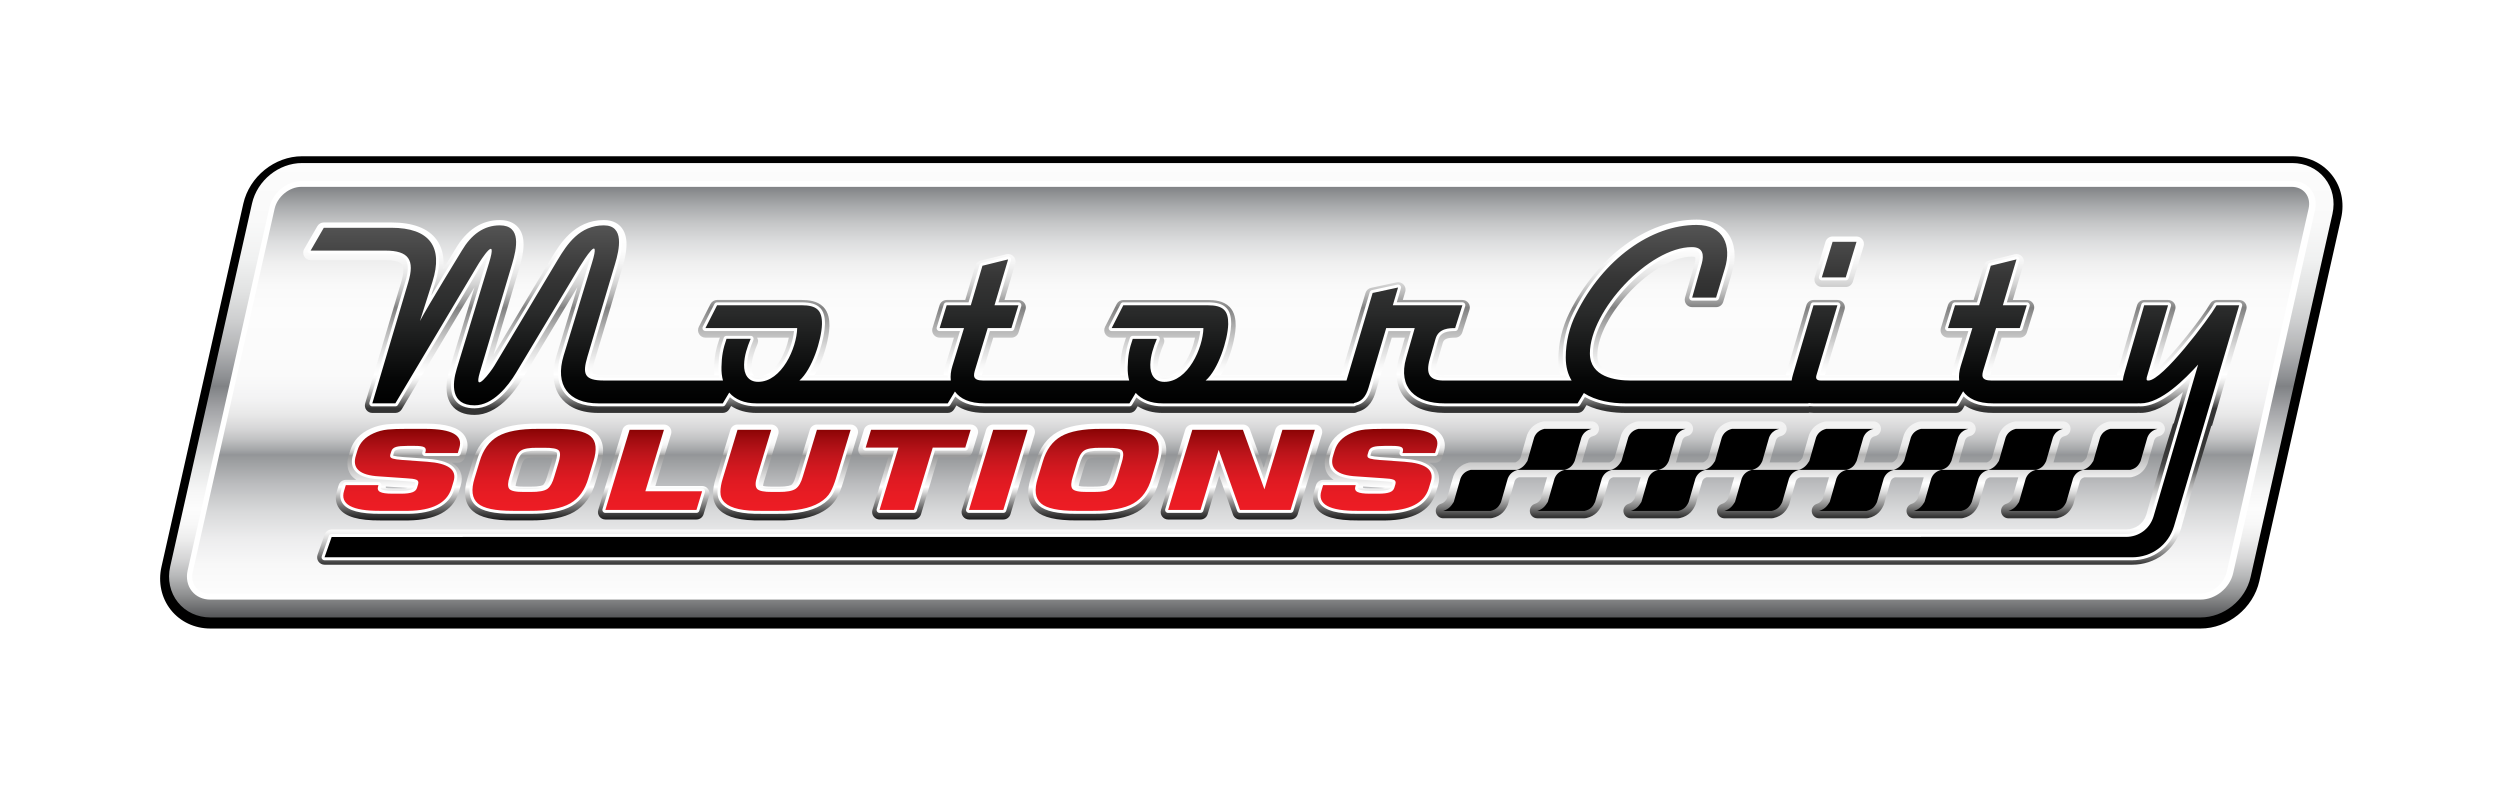 <?xml version="1.0" encoding="utf-8"?>
<!-- Generator: Adobe Illustrator 28.3.0, SVG Export Plug-In . SVG Version: 6.00 Build 0)  -->
<svg version="1.1" id="Layer_1" xmlns="http://www.w3.org/2000/svg" xmlns:xlink="http://www.w3.org/1999/xlink" x="0px" y="0px"
	 viewBox="0 0 3024 952" style="enable-background:new 0 0 3024 952;" xml:space="preserve">
<style type="text/css">
	.st0{fill:url(#SVGID_1_);}
	.st1{fill:#FFFFFF;}
	.st2{fill:url(#SVGID_00000046328604001463471000000014556136668269456826_);}
	.st3{fill:url(#SVGID_00000103977543261029922290000000502313584993435777_);}
	.st4{fill:url(#SVGID_00000093160169566694136010000003719240793429664427_);}
	.st5{fill:url(#SVGID_00000058572985286879948920000013868951654609719215_);}
	.st6{fill:url(#SVGID_00000031892598014922609330000007266156876125526924_);}
	.st7{fill:url(#SVGID_00000142135317317152133300000015121201003399330986_);}
	.st8{fill:url(#SVGID_00000119087011356332777560000010301782786439643800_);}
</style>
<path d="M365.34,189.01c-33.12,0-63.66,24.65-71.03,57.33c0,0-98.98,439.17-98.98,439.17c-4.26,18.89-0.1,37.98,11.42,52.37
	c11.38,14.22,28.76,22.38,47.7,22.38h2407.39c33.13,0,63.66-24.65,71.03-57.33c0,0,98.98-439.18,98.98-439.18
	c4.25-18.88,0.1-37.97-11.42-52.36c-11.38-14.22-28.76-22.38-47.7-22.38H365.34z"/>
<linearGradient id="SVGID_1_" gradientUnits="userSpaceOnUse" x1="1513.595" y1="195.661" x2="1513.595" y2="745.309">
	<stop  offset="0" style="stop-color:#FCFCFC"/>
	<stop  offset="0.129" style="stop-color:#F9F9F9"/>
	<stop  offset="0.215" style="stop-color:#F0F1F1"/>
	<stop  offset="0.288" style="stop-color:#E1E2E2"/>
	<stop  offset="0.354" style="stop-color:#CCCDCE"/>
	<stop  offset="0.415" style="stop-color:#B1B2B4"/>
	<stop  offset="0.472" style="stop-color:#8F9194"/>
	<stop  offset="0.494" style="stop-color:#808285"/>
	<stop  offset="0.545" style="stop-color:#A3A4A7"/>
	<stop  offset="0.611" style="stop-color:#C9CACB"/>
	<stop  offset="0.671" style="stop-color:#E5E6E6"/>
	<stop  offset="0.724" style="stop-color:#F6F6F6"/>
	<stop  offset="0.764" style="stop-color:#FCFCFC"/>
	<stop  offset="0.798" style="stop-color:#F8F8F8"/>
	<stop  offset="0.835" style="stop-color:#EBEBEB"/>
	<stop  offset="0.874" style="stop-color:#D5D5D6"/>
	<stop  offset="0.913" style="stop-color:#B6B7B8"/>
	<stop  offset="0.953" style="stop-color:#8F9091"/>
	<stop  offset="0.994" style="stop-color:#606163"/>
	<stop  offset="1" style="stop-color:#58595B"/>
</linearGradient>
<path class="st0" d="M365.34,197.22c-28.2,0-54.21,21.03-60.49,48.91c0,0-98.98,439.17-98.98,439.17
	c-3.53,15.67-0.13,31.43,9.32,43.25c9.31,11.64,23.62,18.32,39.26,18.32h2407.39c28.2,0,54.21-21.02,60.5-48.9
	c0-0.01,98.98-439.18,98.98-439.18c3.53-15.67,0.14-31.42-9.32-43.25c-9.31-11.65-23.62-18.33-39.26-18.33H365.34z"/>
<path class="st1" d="M365.34,218.82c-18.05,0-35.37,14.08-39.42,32.06l-98.98,439.17c-2.08,9.23-0.21,18.35,5.12,25.01
	c5.27,6.59,13.22,10.22,22.39,10.22h2407.39c18.06,0,35.37-14.08,39.42-32.06l98.98-439.17c2.08-9.23,0.22-18.34-5.11-25.01
	c-5.27-6.59-13.22-10.21-22.39-10.21H365.34z"/>
<linearGradient id="SVGID_00000044159905092667970430000007353990417650767032_" gradientUnits="userSpaceOnUse" x1="1512.837" y1="715.259" x2="1512.837" y2="225.659">
	<stop  offset="0" style="stop-color:#FCFCFC"/>
	<stop  offset="0.066" style="stop-color:#F8F8F8"/>
	<stop  offset="0.132" style="stop-color:#ECECED"/>
	<stop  offset="0.198" style="stop-color:#D8D9DA"/>
	<stop  offset="0.264" style="stop-color:#BCBDBF"/>
	<stop  offset="0.33" style="stop-color:#989A9C"/>
	<stop  offset="0.337" style="stop-color:#939598"/>
	<stop  offset="0.351" style="stop-color:#A6A8AA"/>
	<stop  offset="0.375" style="stop-color:#C1C2C3"/>
	<stop  offset="0.403" style="stop-color:#D7D7D8"/>
	<stop  offset="0.436" style="stop-color:#E8E8E8"/>
	<stop  offset="0.477" style="stop-color:#F3F3F4"/>
	<stop  offset="0.533" style="stop-color:#FAFAFA"/>
	<stop  offset="0.691" style="stop-color:#FCFCFC"/>
	<stop  offset="0.757" style="stop-color:#F9F9F9"/>
	<stop  offset="0.812" style="stop-color:#EFEFEF"/>
	<stop  offset="0.862" style="stop-color:#DDDEDF"/>
	<stop  offset="0.91" style="stop-color:#C5C6C7"/>
	<stop  offset="0.955" style="stop-color:#A6A8AA"/>
	<stop  offset="0.999" style="stop-color:#818386"/>
	<stop  offset="1" style="stop-color:#808285"/>
</linearGradient>
<path style="fill:url(#SVGID_00000044159905092667970430000007353990417650767032_);" d="M2693.49,691.63
	c-3.29,14.6-17.8,26.44-32.4,26.44H253.69c-14.6,0-23.77-11.84-20.48-26.44l98.98-439.17c3.29-14.6,17.8-26.44,32.4-26.44h2407.39
	c14.6,0,23.77,11.84,20.48,26.44L2693.49,691.63z"/>
<linearGradient id="SVGID_00000054977503966195208820000005224912032056013964_" gradientUnits="userSpaceOnUse" x1="1076.933" y1="512.506" x2="1076.933" y2="628.861">
	<stop  offset="0.028" style="stop-color:#FFFFFF"/>
	<stop  offset="0.164" style="stop-color:#FDFDFD"/>
	<stop  offset="0.213" style="stop-color:#F6F6F6"/>
	<stop  offset="0.248" style="stop-color:#EBEBEB"/>
	<stop  offset="0.276" style="stop-color:#DADADA"/>
	<stop  offset="0.3" style="stop-color:#C4C4C4"/>
	<stop  offset="0.321" style="stop-color:#A9A9A9"/>
	<stop  offset="0.332" style="stop-color:#999999"/>
	<stop  offset="0.657" style="stop-color:#FFFFFF"/>
	<stop  offset="0.792" style="stop-color:#9F9F9F"/>
	<stop  offset="0.935" style="stop-color:#404040"/>
	<stop  offset="1" style="stop-color:#1A1A1A"/>
</linearGradient>
<path style="fill:url(#SVGID_00000054977503966195208820000005224912032056013964_);" d="M1279.24,522.45
	c-12.74,7.25-21.66,19.34-26.51,35.94c0.02-0.08-6.05,20-6.05,20c-5.54,17.71-3.35,31.14,6.52,39.83
	c8.72,7.68,24.69,11.38,48.81,11.28h20.13c23.78,0.09,41.26-3.26,53.4-10.23c12.42-7.14,21.17-19.17,26.02-35.77
	c-0.02,0.08,6.05-20.01,6.05-20.01c5.66-18.11,3.61-31.61-6.12-40.03c-8.86-7.67-24.56-11.2-49.41-11.1c0.01,0,0.02,0,0.03,0h-20.17
	C1308.6,512.27,1291.35,515.57,1279.24,522.45z M1339.03,553.2c5.74-0.05,8.8,0.31,10.51,0.64c-0.16,1.28-0.56,3.29-1.58,6.46
	c-0.05,0.15-4.87,16.09-4.87,16.09c-2.14,7.57-4.32,9.71-4.94,10.18c-0.3,0.23-3.19,2.19-15.29,2.08h-7.73
	c-5.76,0.05-8.69-0.39-10.24-0.76c0.08-1.13,0.33-2.91,1.37-6.15c0.05-0.16,4.86-16.1,4.86-16.1c2.17-7.67,4.35-9.93,5.18-10.55
	c0.11-0.08,2.84-2.01,14.9-1.91C1331.22,553.2,1339.01,553.2,1339.03,553.2z M598.03,522.45c-12.74,7.25-21.66,19.34-26.51,35.95
	c0.02-0.08-6.05,20-6.05,20c-5.54,17.72-3.35,31.15,6.52,39.83c8.72,7.68,24.69,11.38,48.82,11.28h20.13
	c23.78,0.09,41.26-3.26,53.4-10.23c12.42-7.14,21.17-19.18,26.02-35.77c-0.02,0.08,6.05-20.01,6.05-20.01
	c5.66-18.11,3.61-31.61-6.11-40.03c-8.86-7.67-24.57-11.2-49.42-11.1c0.01,0,0.02,0,0.03,0h-20.16
	C627.38,512.27,610.13,515.57,598.03,522.45z M657.81,553.2c5.74-0.05,8.8,0.31,10.51,0.64c-0.16,1.28-0.56,3.29-1.58,6.46
	c-0.05,0.15-4.87,16.09-4.87,16.09c-2.14,7.57-4.32,9.71-4.94,10.19c-0.29,0.23-3.19,2.19-15.29,2.08h-7.73
	c-5.77,0.05-8.69-0.39-10.24-0.76c0.08-1.13,0.33-2.91,1.37-6.15c0.05-0.15,4.87-16.1,4.87-16.1c2.17-7.67,4.34-9.93,5.17-10.55
	c0.11-0.08,2.84-2.01,14.9-1.91C650,553.2,657.79,553.2,657.81,553.2z M1650.4,513.19c-6.97,0.68-13.71,2.46-20.03,5.29
	c-12.68,5.67-20.93,14.54-24.49,26.35l-1.81,5.98c-1.2,3.75-1.69,7.11-1.69,10.07c0,5.92,1.93,10.28,3.95,13.21
	c1.72,2.5,4.11,4.54,6.84,6.36c-5.57,0-12.74,0-12.74,0c-3.97,0-7.47,2.6-8.62,6.39l-2.02,6.68c-1.02,3.19-1.43,6.08-1.43,8.67
	c0,5.76,2.06,10.06,4.18,12.94c7.34,9.98,23.25,14.55,50.07,14.39h33.56c33.05-0.5,53.32-11.47,60.39-32.61
	c0.08-0.25,2.89-9.55,2.89-9.55c0.9-3,1.28-5.71,1.28-8.16c0-5.47-1.86-9.57-3.77-12.34c-1.98-2.86-4.95-5.15-8.39-7.19
	c2.2,0,7.31,0,7.31,0c3.97,0,7.47-2.6,8.62-6.4l2-6.61c0.83-2.85,1.18-5.44,1.18-7.78c0-5.68-2.05-9.87-4.12-12.65
	c-6.94-9.32-21.57-13.72-46.04-13.86h-24.66C1663.15,512.37,1656.23,512.62,1650.4,513.19z M1684.07,550.95
	c1.37,0,2.49,0.03,3.41,0.08c0,0.09,0.04,0.18,0.04,0.27c-1.63-0.12-3.23-0.23-4.89-0.35
	C1683.01,550.95,1684.07,550.95,1684.07,550.95z M1648.9,589.45c0-0.36-0.13-0.7-0.17-1.05c9.65,0.67,24.22,1.68,24.22,1.68
	c0.9,0.04,1.5,0.1,2.24,0.15c-1.72,0.29-4.16,0.53-7.78,0.53h-10.39c-4.02,0-6.56-0.24-8.24-0.49
	C1648.81,590,1648.9,589.72,1648.9,589.45z M468.26,513.19c-6.97,0.68-13.71,2.46-20.04,5.29c-12.68,5.67-20.92,14.54-24.49,26.35
	l-1.81,5.98c-1.21,3.75-1.69,7.11-1.69,10.07c0,5.92,1.94,10.28,3.95,13.21c1.72,2.5,4.11,4.55,6.84,6.36c-5.57,0-12.74,0-12.74,0
	c-3.97,0-7.47,2.6-8.62,6.39l-2.02,6.68c-1.02,3.19-1.44,6.08-1.44,8.67c0,5.76,2.07,10.06,4.18,12.94
	c7.34,9.98,23.25,14.55,50.07,14.39h33.56c33.05-0.5,53.32-11.47,60.39-32.61c0.08-0.25,2.89-9.55,2.89-9.55
	c0.9-3,1.28-5.71,1.28-8.16c0-5.48-1.86-9.58-3.77-12.34c-1.98-2.87-4.95-5.16-8.39-7.19c2.2,0,7.3,0,7.3,0
	c3.97,0,7.47-2.6,8.61-6.39l2-6.61c0.83-2.85,1.18-5.44,1.18-7.78c0-5.68-2.05-9.87-4.12-12.65c-6.94-9.32-21.57-13.72-46.04-13.86
	h-24.66C481.01,512.37,474.09,512.62,468.26,513.19z M501.93,550.95c1.37,0,2.49,0.03,3.41,0.08c0,0.09,0.04,0.18,0.04,0.27
	c-1.63-0.12-3.24-0.23-4.89-0.35C500.87,550.95,501.93,550.95,501.93,550.95z M466.76,589.45c0-0.36-0.12-0.7-0.17-1.05
	c9.65,0.67,24.22,1.68,24.22,1.68c0.9,0.04,1.5,0.1,2.24,0.15c-1.72,0.29-4.16,0.53-7.79,0.53h-10.38c-4.02,0-6.57-0.24-8.24-0.49
	C466.67,590,466.76,589.72,466.76,589.45z M1551.22,513.49c-3.97,0-7.47,2.6-8.62,6.4c0,0-7.5,24.79-13.91,46.03
	c-7.69-21.28-16.78-46.48-16.78-46.48c-1.29-3.57-4.67-5.94-8.47-5.94h-61.2c-3.97,0-7.47,2.6-8.62,6.4l-29.29,96.89
	c-0.82,2.73-0.31,5.68,1.39,7.97c1.7,2.29,4.38,3.64,7.23,3.64h39.17c3.97,0,7.47-2.6,8.62-6.4c0,0,7.56-25.01,14.04-46.43
	c7.61,21.46,16.6,46.83,16.6,46.83c1.27,3.59,4.67,5.99,8.48,5.99h61.24c3.97,0,7.47-2.6,8.62-6.4L1599,525.1
	c0.83-2.72,0.31-5.68-1.39-7.97c-1.69-2.29-4.38-3.64-7.22-3.64H1551.22z M1201.39,513.49c-3.97,0-7.47,2.6-8.62,6.4l-29.29,96.89
	c-0.82,2.73-0.31,5.68,1.39,7.97c1.7,2.29,4.38,3.64,7.23,3.64h41.54c3.97,0,7.47-2.6,8.61-6.4l29.29-96.89
	c0.82-2.72,0.31-5.68-1.39-7.97c-1.7-2.29-4.38-3.64-7.22-3.64H1201.39z M1053.63,513.49c-3.97,0-7.47,2.6-8.62,6.4l-6.51,21.55
	c-0.82,2.72-0.31,5.68,1.39,7.97c1.7,2.29,4.38,3.63,7.23,3.63c0,0,15.78,0,27.45,0c-5.02,16.61-19.27,63.73-19.27,63.73
	c-0.26,0.85-0.38,1.73-0.38,2.6c0,1.91,0.61,3.8,1.77,5.36c1.7,2.29,4.38,3.64,7.23,3.64h41.54c3.97,0,7.47-2.6,8.62-6.4
	c0,0,17.6-58.23,20.84-68.94c9.21,0,32.68,0,32.68,0c3.97,0,7.47-2.6,8.61-6.4l6.51-21.55c0.26-0.85,0.38-1.73,0.38-2.6
	c0-1.91-0.61-3.8-1.78-5.37c-1.7-2.29-4.38-3.64-7.22-3.64H1053.63z M988.18,513.49c-3.97,0-7.47,2.6-8.62,6.4l-17.07,56.46
	c-2.04,7.22-4.26,9.42-5.12,10.04c-0.55,0.39-3.93,2.38-15.63,2.28h-7.63c-6.52,0.06-9.6-0.51-11.05-0.92
	c0.04-1.03,0.25-2.83,1.28-6.04c0.05-0.15,17.12-56.62,17.12-56.62c0.26-0.85,0.38-1.73,0.38-2.6c0-1.91-0.61-3.8-1.78-5.36
	c-1.7-2.29-4.38-3.64-7.22-3.64H892.1c-3.97,0-7.47,2.6-8.62,6.4l-17.67,58.47c-2.15,6.6-3.29,13.11-3.36,19.16
	c-0.08,7.78,2.78,14.6,8.26,19.74c9.31,8.71,25.28,12.6,50.26,12.25l20.16,0c23.55,0.33,41.45-3.29,54.6-11.08
	c7.53-4.46,13.16-10.01,16.72-16.47c2.77-5.05,5.2-11.06,7.41-18.39l17.67-58.47c0.82-2.72,0.31-5.68-1.39-7.97
	c-1.7-2.29-4.38-3.64-7.23-3.64H988.18z M761.54,513.49c-3.97,0-7.47,2.6-8.61,6.4l-29.29,96.89c-0.82,2.73-0.31,5.68,1.39,7.97
	c1.7,2.29,4.38,3.64,7.23,3.64h110.19c3.97,0,7.47-2.6,8.61-6.4l6.81-22.52c0.82-2.73,0.31-5.68-1.39-7.97
	c-1.7-2.29-4.38-3.64-7.22-3.64c0,0-40.08,0-56.52,0c5-16.53,18.97-62.77,18.97-62.77c0.26-0.85,0.38-1.73,0.38-2.6
	c0-1.91-0.61-3.8-1.77-5.36c-1.7-2.29-4.38-3.64-7.23-3.64H761.54z"/>
<linearGradient id="SVGID_00000132087858749085870610000006157610136814324130_" gradientUnits="userSpaceOnUse" x1="1529.631" y1="512.369" x2="1529.631" y2="683.319">
	<stop  offset="0" style="stop-color:#333333"/>
	<stop  offset="0.176" style="stop-color:#353535"/>
	<stop  offset="0.24" style="stop-color:#3C3C3C"/>
	<stop  offset="0.285" style="stop-color:#474747"/>
	<stop  offset="0.322" style="stop-color:#585858"/>
	<stop  offset="0.343" style="stop-color:#666666"/>
	<stop  offset="0.381" style="stop-color:#888888"/>
	<stop  offset="0.43" style="stop-color:#ACACAC"/>
	<stop  offset="0.482" style="stop-color:#CACACA"/>
	<stop  offset="0.536" style="stop-color:#E2E2E2"/>
	<stop  offset="0.595" style="stop-color:#F2F2F2"/>
	<stop  offset="0.659" style="stop-color:#FCFCFC"/>
	<stop  offset="0.742" style="stop-color:#FFFFFF"/>
	<stop  offset="0.767" style="stop-color:#F6F6F6"/>
	<stop  offset="0.81" style="stop-color:#DEDEDE"/>
	<stop  offset="0.863" style="stop-color:#B6B6B6"/>
	<stop  offset="0.925" style="stop-color:#7F7F7F"/>
	<stop  offset="0.994" style="stop-color:#393939"/>
	<stop  offset="1" style="stop-color:#333333"/>
</linearGradient>
<path style="fill:url(#SVGID_00000132087858749085870610000006157610136814324130_);" d="M2628.53,512.42
	c-15.67,48.96-32.28,109.97-32.28,109.97c-3.39,10.88-13.06,18-24.6,18l-2170.44,0.1c-3.82,0-7.23,2.42-8.49,6.02l-8.62,24.58
	c-0.34,0.97-0.51,1.98-0.51,2.98c0,1.84,0.57,3.66,1.66,5.21c1.69,2.38,4.42,3.79,7.34,3.79h2186.41
	c27.82,0,51.08-17.18,59.25-43.78c0.01-0.05,17.12-62.43,37.46-126.93L2628.53,512.42z"/>
<linearGradient id="SVGID_00000068668851968101898850000017935858848423069351_" gradientUnits="userSpaceOnUse" x1="1542.141" y1="266.182" x2="1542.141" y2="499.259">
	<stop  offset="0.028" style="stop-color:#FFFFFF"/>
	<stop  offset="0.152" style="stop-color:#FDFDFD"/>
	<stop  offset="0.224" style="stop-color:#F4F4F4"/>
	<stop  offset="0.284" style="stop-color:#E6E6E6"/>
	<stop  offset="0.336" style="stop-color:#D2D2D2"/>
	<stop  offset="0.383" style="stop-color:#B8B8B8"/>
	<stop  offset="0.426" style="stop-color:#999999"/>
	<stop  offset="0.455" style="stop-color:#808080"/>
	<stop  offset="0.571" style="stop-color:#B6B6B6"/>
	<stop  offset="0.672" style="stop-color:#DEDEDE"/>
	<stop  offset="0.751" style="stop-color:#F6F6F6"/>
	<stop  offset="0.8" style="stop-color:#FFFFFF"/>
	<stop  offset="0.819" style="stop-color:#F9F9F9"/>
	<stop  offset="0.845" style="stop-color:#E9E9E9"/>
	<stop  offset="0.874" style="stop-color:#CECECE"/>
	<stop  offset="0.905" style="stop-color:#A8A8A8"/>
	<stop  offset="0.938" style="stop-color:#777777"/>
	<stop  offset="0.972" style="stop-color:#3D3D3D"/>
	<stop  offset="0.978" style="stop-color:#333333"/>
</linearGradient>
<path style="fill:url(#SVGID_00000068668851968101898850000017935858848423069351_);" d="M2675.69,514.96
	c20.38-69.08,41.49-140.59,41.49-140.59c0.81-2.72,0.27-5.66-1.42-7.93c-1.7-2.27-4.37-3.61-7.21-3.61h-27.35
	c-3.21,0-6.18,1.71-7.79,4.5c-9.95,17.21-43.68,60.06-63.31,78.24c5.8-19.59,21.06-71.18,21.06-71.18c0.25-0.84,0.37-1.7,0.37-2.55
	c0-1.92-0.61-3.81-1.79-5.39c-1.7-2.27-4.37-3.61-7.21-3.61h-28.93c-4,0-7.52,2.64-8.64,6.48l-23.62,80.97
	c-0.38,1.28-0.49,2.38-0.8,3.61c-13.11,0-151.41,0-151.41,0c-0.83,0-1.17-0.07-1.72-0.11c0.19-0.7,0.4-1.44,0.53-1.87
	c-0.01,0.04,9.11-30.04,13.18-43.47c7.86,0,22,0,22,0c3.95,0,7.44-2.58,8.6-6.35l8.49-27.61c0.27-0.87,0.4-1.76,0.4-2.65
	c0-1.9-0.6-3.78-1.76-5.35c-1.7-2.3-4.38-3.65-7.24-3.65c0,0-8.67,0-16.88,0c4.3-14.49,13.03-43.93,13.03-43.93
	c0.25-0.84,0.37-1.7,0.37-2.56c0-2.29-0.87-4.52-2.49-6.22c-2.23-2.33-5.54-3.29-8.67-2.52l-31.06,7.7
	c-3.1,0.77-5.57,3.13-6.47,6.19c0,0-9.32,31.67-12.16,41.33c-7.97,0-22.47,0-22.47,0c-3.95,0-7.44,2.58-8.6,6.35l-8.49,27.61
	c-0.27,0.87-0.4,1.76-0.4,2.65c0,1.9,0.6,3.78,1.76,5.35c1.69,2.3,4.38,3.65,7.24,3.65c0,0,8.91,0,17.3,0
	c-3.98,12.97-10.51,34.29-10.51,34.29c-1.17,3.79-1.78,7.5-2.13,11.16c-15.56,0-147.07,0-153.61,0
	c5.29-17.66,23.82-79.48,23.82-79.48c0.25-0.85,0.38-1.72,0.38-2.58c0-1.91-0.61-3.8-1.78-5.37c-1.7-2.28-4.38-3.63-7.22-3.63
	h-28.94c-3.99,0-7.5,2.62-8.63,6.44l-24.69,83.36c0-0.01-0.12,0.55-0.28,1.25c-13.29,0-187.23,0-187.23,0
	c-26.97,0-40.64-8.05-40.64-23.92c0-48.02,68.45-119.5,114.44-119.5c2.53,0,3.67,0.49,3.87,0.66l0,0c0,0.01,0.28,0.57,0.28,2.02
	c0,1.2-0.19,3.01-0.9,5.61c0.03-0.1-11.65,41.32-11.65,41.32c-0.77,2.71-0.21,5.63,1.49,7.88c1.7,2.25,4.36,3.57,7.18,3.57h28.94
	c3.97,0,7.47-2.61,8.62-6.41l10.62-35.31c5.59-18.37,3.75-35.73-5.04-47.59c-5.6-7.56-16.71-16.57-37.82-16.57l0,0
	c-59.53,0-119.9,44.16-153.8,112.51c-8.78,17.57-13.42,37.23-13.42,56.85c0,6.75,0.92,13.03,2.59,18.88c-22.53,0-141.19,0-141.19,0
	c-5.67,0-8.49-1.06-9.19-1.97c-0.19-0.25-1.81-2.77,0.86-12.36c-0.02,0.06,7.15-24.89,7.15-24.89c1.34-4.59,5.26-6.23,14.98-6.23
	c3.92,0,7.39-2.54,8.58-6.28l8.76-27.61c0.87-2.74,0.38-5.72-1.31-8.04c-1.69-2.31-4.39-3.68-7.26-3.68c0,0-54.4,0-72.1,0
	c1.47-4.95,2.95-9.95,2.95-9.95c0.25-0.84,0.37-1.7,0.37-2.56c0-2.24-0.83-4.43-2.4-6.12c-2.16-2.33-5.39-3.35-8.5-2.68l-30.8,6.64
	c-3.21,0.69-5.79,3.08-6.73,6.23c0,0-26.29,88.16-29.67,99.5c-10.99,0-117.49,0-145.4,0c10.76-18.4,17.59-43.9,18.01-58.98
	c0.01-0.4,0.01-0.82,0.01-1.24c0-6.8-0.97-15.91-7.51-22.55c-7.31-7.42-18.45-8.28-26.19-8.28h-102.21c-3.39,0-6.48,1.9-8.02,4.91
	l-14.07,27.61c-1.42,2.79-1.29,6.12,0.34,8.79c1.64,2.67,4.54,4.3,7.67,4.3c0,0,12.87,0,17.55,0c-0.18,0.36-0.43,0.67-0.56,1.05
	c-4.59,13.2-6.32,22.82-6.6,36.75c-0.02,0.73-0.03,1.46-0.03,2.19c0,1.87,0.2,3.65,0.34,5.46c-18.59,0-165.96,0-165.96,0
	c-0.83,0-1.17-0.07-1.72-0.11c0.19-0.7,0.4-1.43,0.53-1.87c-0.01,0.04,9.11-30.04,13.18-43.47c7.86,0,21.99,0,21.99,0
	c3.95,0,7.44-2.58,8.6-6.35l8.49-27.61c0.27-0.87,0.4-1.76,0.4-2.65c0-1.9-0.6-3.78-1.76-5.35c-1.7-2.3-4.38-3.65-7.24-3.65
	c0,0-8.67,0-16.88,0c4.3-14.49,13.03-43.93,13.03-43.93c0.25-0.84,0.37-1.7,0.37-2.56c0-2.29-0.87-4.52-2.49-6.22
	c-2.23-2.33-5.54-3.29-8.67-2.52l-31.06,7.7c-3.1,0.77-5.57,3.13-6.47,6.19c0,0-9.32,31.67-12.17,41.33c-7.97,0-22.47,0-22.47,0
	c-3.95,0-7.44,2.58-8.6,6.35l-8.5,27.61c-0.27,0.87-0.4,1.76-0.4,2.65c0,1.9,0.6,3.78,1.76,5.35c1.7,2.3,4.38,3.65,7.24,3.65
	c0,0,8.91,0,17.3,0c-3.97,12.97-10.5,34.29-10.5,34.29c-1.17,3.78-1.78,7.5-2.13,11.16c-14.4,0-127.87,0-155.97,0
	c10.76-18.4,17.59-43.9,18.01-58.98c0.01-0.41,0.01-0.83,0.01-1.26c0-6.8-0.97-15.9-7.5-22.54c-7.31-7.42-18.45-8.28-26.19-8.28
	h-102.2c-3.38,0-6.48,1.9-8.02,4.91l-14.07,27.61c-1.42,2.79-1.29,6.12,0.34,8.79c1.63,2.67,4.54,4.3,7.67,4.3c0,0,12.87,0,17.55,0
	c-0.18,0.36-0.43,0.67-0.56,1.05c-4.59,13.2-6.32,22.82-6.6,36.75c-0.02,0.73-0.03,1.45-0.03,2.17c0,1.88,0.2,3.66,0.34,5.47
	c-18.06,0-133.32,0-133.32,0c-11.93,0-13.71-2.2-13.73-2.22c-0.26-0.35-1.4-2.73,2.19-14.9l33.44-112.28
	c4.77-15.99,9.05-35.97-0.33-48.55c-3.32-4.45-9.79-9.75-21.84-9.75l0,0c-35.97,0-53.86,29.97-63.48,46.07
	c0,0-51.5,86.07-70.08,117.13c11.39-38.26,31.22-104.91,31.22-104.91c2.8-9.46,5.24-19.55,5.24-28.76c0-7.27-1.52-13.99-5.58-19.42
	c-3.44-4.61-10.26-10.1-23.15-10.1l0,0c-21.96,0-40.02,11.76-53.68,34.96c-0.63,1.02-6.99,11.41-15.09,24.75
	c0.28-2.61,0.71-5.31,0.71-7.76c0-11.07-2.82-20.49-8.44-28.17c-10.14-13.85-28.61-20.87-54.91-20.87h-81.5
	c-3.21,0-6.19,1.72-7.8,4.5l-15.93,27.61c-1.61,2.78-1.61,6.21,0,9c1.61,2.78,4.58,4.5,7.79,4.5H466c10.73,0,17.73,1.77,20.23,5.12
	c2.54,3.4,2.2,10.85-0.98,21.55l-43.53,146.55c-0.81,2.72-0.28,5.67,1.41,7.95c1.7,2.28,4.37,3.62,7.21,3.62h27.87
	c3.17,0,6.11-1.67,7.73-4.39c0,0,71.76-120.45,88.08-147.84c-11.52,37.78-30.09,98.66-30.09,98.66c-2.06,6.74-3.82,14.83-3.82,22.79
	c0,7.63,1.61,15.14,6.12,21.23c5.86,7.92,15.22,11.94,27.81,11.94c27.58,0,48.11-27.35,57.89-43.66c0,0,45.83-76.45,66.61-111.11
	c-10.15,33.2-25.33,82.87-25.33,82.87c-2.63,8.65-3.68,16.18-3.68,22.71c0,12.94,4.16,21.93,8.49,27.77
	c6.43,8.68,19.59,19.02,45.74,19.03h150.52c3.17,0,6.11-1.67,7.73-4.39c0,0,1.37-2.3,2.38-3.99c8.27,5.43,18.54,8.38,30.49,8.38
	h231.49c3.15,0,6.07-1.65,7.7-4.34c0,0,1.6-2.65,2.88-4.75c7.26,5.06,18.09,9.09,34.29,9.09h174.94c3.17,0,6.11-1.67,7.73-4.39
	c0,0,1.3-2.18,2.23-3.74c8.21,5.26,18.35,8.13,30.1,8.13h231.49c1.67,0,3.23-0.52,4.62-1.36c14.07-3.82,19.23-15.63,21.81-24.51
	c0,0,14.11-47.61,19.31-65.2c4.97,0,8.68,0,15.85,0c-3.06,10.68-7.06,24.62-7.06,24.62c-2.06,7.24-2.9,13.65-2.9,19.3
	c0,12.64,4.23,21.46,8.55,27.18c9.72,12.87,27.28,19.96,49.47,19.96h160.87c3.15,0,6.07-1.65,7.7-4.34c0,0,1.61-2.65,3.12-5.15
	c15.94,7.66,33.91,9.48,47.07,9.48h221.4c0.42,0,0.76-0.25,1.17-0.31c2.11,0.13,5.16,0.31,5.16,0.31h172.29
	c3.22,0,6.19-1.72,7.79-4.5c0,0,1.52-2.62,2.66-4.62c7.28,5.09,18.15,9.12,34.37,9.12h174.94c-0.12,0-0.56-0.15-0.68-0.15l3.83,0.15
	c14.91,0,31.91-8.43,51.42-25.27c-3.17,10.79-7.39,25.18-11.97,40.8L2675.69,514.96z M954.14,408.43
	c-3.85,19.92-17.74,47.04-37.12,47.04c-3.66,0-4.97-1.34-5.4-1.78c-1.67-1.71-2.61-5-2.61-9.08c0-0.21,0-0.43,0.01-0.64
	c0.25-10.1,3.81-19.85,7.26-28.04c0.47-1.12,0.7-2.31,0.7-3.49c0-1.41-0.56-2.74-1.21-4.01
	C934.65,408.43,947.77,408.43,954.14,408.43z M1445.49,408.43c-3.85,19.92-17.74,47.04-37.12,47.04c-3.66,0-4.96-1.34-5.39-1.78
	c-1.67-1.71-2.61-5-2.61-9.09c0-0.21,0-0.42,0.01-0.63c0.25-10.1,3.81-19.84,7.26-28.04c0.47-1.12,0.7-2.31,0.7-3.49
	c0-1.41-0.56-2.74-1.21-4.01C1426.01,408.43,1439.12,408.43,1445.49,408.43z M1141.11,462.88
	C1141.11,462.88,1141.11,462.88,1141.11,462.88c0.03,0.36,0.02,0.73,0.07,1.09C1141.13,463.61,1141.11,463.24,1141.11,462.88z
	 M1643.54,497c-0.19,0.15-0.31,0.35-0.51,0.49C1643.22,497.34,1643.36,497.15,1643.54,497z M2360.85,462.88
	C2360.85,462.88,2360.85,462.88,2360.85,462.88c0.03,0.36,0.02,0.73,0.06,1.1C2360.87,463.61,2360.85,463.25,2360.85,462.88z
	 M2216.7,286.09c-3.97,0-7.46,2.6-8.61,6.4l-13.01,43.01c-0.83,2.73-0.31,5.68,1.39,7.97c1.69,2.29,4.38,3.64,7.22,3.64h28.94
	c3.97,0,7.47-2.6,8.61-6.4l13.01-43.01c0.83-2.73,0.31-5.68-1.39-7.97c-1.69-2.29-4.38-3.64-7.22-3.64H2216.7z"/>
<path class="st1" d="M1352.1,515.17c0,0,0.01,0,0.01,0h-20.16c-22.09-0.09-38.93,3.07-50.03,9.38c-11.48,6.53-19.55,17.55-24,32.76
	c0.01-0.03-6.06,20.05-6.06,20.05c-4.85,15.54-3.21,27.06,4.92,34.22c7.69,6.77,22.48,10.02,45.22,9.93h20.15
	c22.83,0.09,39.42-3.02,50.7-9.52c11.17-6.42,19.08-17.39,23.53-32.6c-0.01,0.03,6.06-20.06,6.06-20.06
	c4.97-15.92,3.47-27.5-4.49-34.38C1390.25,518.28,1375.25,515.08,1352.1,515.17z M1338.99,545.21c13.74-0.12,15.51,2.09,15.58,2.18
	c0.38,0.54,1.42,3.01-1.46,11.98c-0.02,0.06-4.84,16-4.84,16c-1.84,6.51-4.13,10.83-6.82,12.9c-1.97,1.52-6.8,3.31-18.63,3.21h-7.69
	c-12.9,0.11-14.94-2.19-15.13-2.46c-0.42-0.58-1.57-3.13,1.12-11.5c0.02-0.06,4.83-16,4.83-16c1.92-6.76,4.31-11.22,7.12-13.32
	c1.9-1.42,6.6-3.08,18.18-2.98C1331.27,545.21,1338.98,545.21,1338.99,545.21z M670.88,515.17c0,0,0.01,0,0.01,0h-20.16
	c-22.09-0.09-38.93,3.07-50.03,9.38c-11.48,6.53-19.56,17.55-24,32.77c0.01-0.03-6.06,20.05-6.06,20.05
	c-4.85,15.54-3.2,27.06,4.92,34.22c7.69,6.77,22.48,10.02,45.23,9.93h20.15c22.83,0.09,39.42-3.02,50.71-9.52
	c11.17-6.42,19.08-17.39,23.53-32.6c-0.01,0.03,6.06-20.06,6.06-20.06c4.97-15.92,3.47-27.5-4.48-34.38
	C709.03,518.28,694.03,515.08,670.88,515.17z M657.77,545.21c13.74-0.12,15.51,2.09,15.58,2.18c0.38,0.54,1.42,3.01-1.46,11.98
	c-0.02,0.06-4.84,16-4.84,16c-1.84,6.51-4.12,10.83-6.82,12.9c-1.97,1.52-6.8,3.31-18.63,3.21h-7.69
	c-12.91,0.11-14.94-2.19-15.13-2.46c-0.42-0.58-1.58-3.13,1.12-11.5c0.02-0.06,4.84-16,4.84-16c1.91-6.76,4.3-11.22,7.12-13.32
	c1.9-1.42,6.6-3.08,18.18-2.98C650.05,545.21,657.76,545.21,657.77,545.21z M1650.92,515.97c-6.38,0.62-12.56,2.25-18.35,4.84
	c-11.19,5-18.43,12.74-21.53,22.98l-1.81,5.98c-2.38,7.42-1.86,13.71,1.54,18.65c4.7,6.83,14.48,10.56,29.9,11.4
	c-0.05,0,32.66,2.27,32.66,2.27c5.49,0.25,9.19,0.76,11.06,1.51c0.23,0.09,0.24,0.44,0.05,1.08l-1.28,4.23
	c-0.3,1-0.95,2.25-3.3,3.13c-1.87,0.7-5.55,1.53-12.46,1.53h-10.38c-8.88,0-12.24-1.07-13.45-1.71c-0.7-0.37-1.3-0.69-0.56-2.87
	c0.04-0.13,0.33-1.09,0.33-1.09c0.33-1.09,0.13-2.27-0.56-3.19c-0.68-0.92-1.75-1.46-2.89-1.46h-39.48c-1.59,0-2.98,1.04-3.45,2.56
	l-2.02,6.68c-2.1,6.56-1.45,12.24,1.93,16.84c6.14,8.35,21.08,12.34,45.68,12.18h33.59c30.43-0.46,49.01-10.19,55.27-28.93
	c0.03-0.1,2.84-9.4,2.84-9.4c0.7-2.33,1.05-4.54,1.05-6.63c0-3.42-0.94-6.51-2.82-9.24c-4.9-7.1-15.84-11.15-33.45-12.37
	l-29.86-2.14c-4.68-0.3-8.56-0.86-10.94-1.55c0,0-0.32-0.14-0.58-0.24c0-0.02,0.01-0.07,0.01-0.07c0,0,1.2-3.97,1.2-3.97
	c0.3-0.98,0.95-2.19,3.43-2.93c2.43-0.72,6.55-1.08,12.26-1.08h9.51c7.05,0,9.01,0.84,9.44,1.1c0.02-0.01,0.21,0.5-0.22,1.93
	l-0.31,1.03c-0.33,1.09-0.13,2.27,0.55,3.19c0.68,0.92,1.75,1.46,2.89,1.46h39.43c1.59,0,2.99-1.04,3.45-2.56l2-6.61
	c1.79-6.11,1.08-11.37-2.1-15.64c-5.76-7.74-19.41-11.56-41.74-11.68h-24.63C1663.33,515.17,1656.57,515.42,1650.92,515.97z
	 M468.78,515.97c-6.38,0.62-12.56,2.25-18.35,4.84c-11.19,5.01-18.43,12.74-21.53,22.98l-1.81,5.98
	c-2.38,7.41-1.86,13.71,1.54,18.65c4.71,6.83,14.49,10.56,29.9,11.4c-0.05,0,32.66,2.27,32.66,2.27c5.5,0.25,9.19,0.76,11.06,1.51
	c0.24,0.09,0.25,0.44,0.06,1.08l-1.28,4.23c-0.3,1-0.95,2.25-3.3,3.13c-1.87,0.7-5.55,1.53-12.46,1.53h-10.38
	c-8.89,0-12.24-1.07-13.45-1.71c-0.7-0.37-1.3-0.69-0.55-2.87c0.04-0.14,0.33-1.11,0.33-1.11c0.33-1.09,0.12-2.27-0.56-3.18
	c-0.68-0.91-1.75-1.45-2.89-1.45h-39.48c-1.59,0-2.99,1.04-3.45,2.56l-2.02,6.68c-2.1,6.56-1.46,12.24,1.93,16.84
	c6.14,8.35,21.08,12.34,45.68,12.18h33.59c30.43-0.46,49.01-10.19,55.27-28.93c0.03-0.1,2.84-9.4,2.84-9.4
	c0.7-2.33,1.05-4.54,1.05-6.63c0-3.42-0.94-6.51-2.82-9.24c-4.9-7.1-15.84-11.14-33.46-12.37l-29.86-2.14
	c-4.68-0.3-8.56-0.86-10.94-1.55c0,0-0.32-0.14-0.57-0.24c0-0.02,0.01-0.07,0.01-0.07l1.2-3.97c0.3-0.98,0.95-2.19,3.43-2.93
	c2.42-0.72,6.55-1.08,12.26-1.08h9.51c7.05,0,9.01,0.84,9.45,1.1c0.02-0.01,0.21,0.5-0.23,1.93c0,0-0.31,1.04-0.31,1.04
	c-0.33,1.09-0.12,2.27,0.56,3.19c0.68,0.91,1.75,1.45,2.89,1.45h39.43c1.59,0,2.99-1.04,3.45-2.56l2-6.61
	c1.79-6.11,1.08-11.37-2.1-15.64c-5.76-7.74-19.42-11.56-41.74-11.68h-24.63C481.19,515.17,474.44,515.42,468.78,515.97z
	 M1551.22,516.3c-1.59,0-2.98,1.04-3.45,2.56c0,0-14.03,46.4-18.63,61.63c-5.43-15.05-22.32-61.8-22.32-61.8
	c-0.52-1.43-1.87-2.38-3.39-2.38h-61.2c-1.59,0-2.99,1.04-3.45,2.56l-29.29,96.89c-0.33,1.09-0.13,2.27,0.56,3.19
	c0.68,0.91,1.75,1.45,2.89,1.45h39.17c1.59,0,2.99-1.04,3.45-2.56c0,0,14.15-46.81,18.8-62.18c5.39,15.21,22.1,62.34,22.1,62.34
	c0.51,1.44,1.87,2.4,3.39,2.4h61.24c1.59,0,2.99-1.04,3.45-2.56l29.29-96.89c0.33-1.09,0.12-2.27-0.56-3.19
	c-0.68-0.91-1.75-1.45-2.89-1.45H1551.22z M1201.39,516.3c-1.59,0-2.98,1.04-3.45,2.56l-29.29,96.89c-0.33,1.09-0.12,2.27,0.56,3.19
	c0.68,0.91,1.75,1.45,2.89,1.45h41.54c1.59,0,2.99-1.04,3.45-2.56l29.29-96.89c0.33-1.09,0.12-2.27-0.56-3.19
	c-0.68-0.91-1.75-1.45-2.89-1.45H1201.39z M1053.63,516.3c-1.59,0-2.99,1.04-3.45,2.56l-6.51,21.55c-0.33,1.09-0.12,2.27,0.56,3.19
	c0.68,0.91,1.75,1.45,2.89,1.45c0,0,27.26,0,34.73,0c-2.47,8.17-21.37,70.7-21.37,70.7c-0.1,0.34-0.15,0.69-0.15,1.04
	c0,0.76,0.24,1.52,0.71,2.15c0.68,0.91,1.75,1.45,2.89,1.45h41.54c1.59,0,2.99-1.04,3.45-2.56c0,0,20.56-68,22-72.78
	c4.64,0,36.69,0,36.69,0c1.59,0,2.98-1.04,3.45-2.56l6.51-21.55c0.1-0.34,0.15-0.69,0.15-1.04c0-0.76-0.24-1.52-0.71-2.15
	c-0.68-0.91-1.75-1.45-2.89-1.45H1053.63z M988.18,516.3c-1.59,0-2.98,1.04-3.45,2.56l-17.07,56.46
	c-1.83,6.47-4.23,10.78-7.14,12.87c-2.18,1.55-7.21,3.39-18.82,3.29h-7.58c-12.69,0.11-15.27-2.13-15.65-2.58
	c-0.64-0.74-1.85-3.34,0.75-11.43c0.02-0.06,17.09-56.52,17.09-56.52c0.33-1.09,0.12-2.27-0.56-3.19c-0.68-0.91-1.75-1.45-2.89-1.45
	H892.1c-1.59,0-2.99,1.04-3.45,2.56l-17.67,58.47c-2.01,6.19-3.07,12.15-3.13,17.66c-0.06,6.31,2.14,11.61,6.55,15.74
	c8.11,7.59,23.32,11.12,46.49,10.79h20.23c22.6,0.32,39.58-3.05,51.85-10.32c6.69-3.97,11.65-8.82,14.74-14.43
	c2.59-4.71,4.87-10.39,6.97-17.35l17.68-58.47c0.33-1.09,0.12-2.27-0.56-3.19c-0.68-0.91-1.75-1.45-2.89-1.45H988.18z M761.54,516.3
	c-1.59,0-2.99,1.04-3.45,2.56l-29.29,96.89c-0.33,1.09-0.13,2.27,0.55,3.19c0.68,0.91,1.75,1.45,2.89,1.45h110.19
	c1.59,0,2.98-1.04,3.45-2.56l6.81-22.52c0.33-1.09,0.12-2.27-0.56-3.18c-0.68-0.91-1.75-1.46-2.89-1.46c0,0-55.42,0-63.79,0
	c2.47-8.16,21.08-69.73,21.08-69.73c0.1-0.34,0.15-0.69,0.15-1.04c0-0.76-0.24-1.52-0.71-2.15c-0.68-0.91-1.75-1.45-2.89-1.45
	H761.54z"/>
<linearGradient id="SVGID_00000155851997792188116240000008250584145819812282_" gradientUnits="userSpaceOnUse" x1="1076.943" y1="615.661" x2="1076.943" y2="519.659">
	<stop  offset="0" style="stop-color:#ED1C24"/>
	<stop  offset="0.182" style="stop-color:#E81C23"/>
	<stop  offset="0.359" style="stop-color:#DF1A22"/>
	<stop  offset="0.533" style="stop-color:#D0181F"/>
	<stop  offset="0.707" style="stop-color:#BB141A"/>
	<stop  offset="0.877" style="stop-color:#A10C10"/>
	<stop  offset="1" style="stop-color:#8B0304"/>
</linearGradient>
<path style="fill:url(#SVGID_00000155851997792188116240000008250584145819812282_);" d="M418.28,586.85h39.48l-0.29,0.97
	c-1.17,3.39-0.41,5.8,2.28,7.22c2.69,1.42,7.73,2.13,15.13,2.13h10.38c6.09,0,10.65-0.61,13.71-1.75c2.87-1.07,4.71-2.86,5.49-5.46
	l1.28-4.23c0.81-2.68,0.11-4.55-2.16-5.46c-2.39-0.96-6.46-1.5-12.15-1.76l-32.71-2.27c-23.8-1.3-33.2-9.77-28.19-25.42l1.81-5.98
	c2.79-9.23,9.3-16.15,19.55-20.74c5.24-2.34,10.97-3.94,17.23-4.55c6.19-0.6,13.39-0.78,21.56-0.78h24.61
	c31.33,0.17,44.8,7.73,40.42,22.68l-2,6.61h-39.43l0.31-1.03c0.89-2.92,0.45-4.98-1.37-6.06c-1.86-1.11-5.64-1.61-11.29-1.61h-9.51
	c-5.99,0-10.42,0.38-13.29,1.23c-3.12,0.93-5.06,2.73-5.85,5.34l-1.2,3.97c-0.75,2.47,0.27,4.02,2.99,4.81
	c2.47,0.72,6.35,1.34,11.69,1.69l29.87,2.14c25.57,1.78,36.25,9.65,32.03,23.61l-2.81,9.3c-5.76,17.21-23.04,26.03-51.86,26.47
	H460.4c-34.69,0.21-49.4-7.91-44.14-24.38L418.28,586.85z M574.08,578.41l6.07-20.08c4.21-14.4,11.67-24.58,22.32-30.65
	c10.55-6,26.62-9,48.26-8.91h20.16c21.83-0.09,36.41,2.78,43.49,8.91c6.84,5.93,7.89,16.23,3.39,30.62l-6.07,20.09
	c-4.16,14.22-11.39,24.47-21.87,30.49c-10.78,6.2-27.13,9.12-48.91,9.03h-20.16c-21.69,0.08-35.94-2.96-42.83-9.03
	C570.96,602.74,569.64,592.62,574.08,578.41z M621.3,560.47l-4.82,15.94c-2.3,7.13-2.53,12.05-0.62,14.71
	c1.97,2.74,8.02,4.04,18.05,3.95h7.66c10.25,0.09,17.25-1.17,20.85-3.95c3.41-2.63,6.05-7.59,8.07-14.71l4.82-15.94
	c2.36-7.34,2.85-12.51,0.97-15.16c-1.9-2.67-8.24-3.78-18.54-3.69h-7.66c-9.98-0.09-16.83,1.06-20.36,3.69
	C626.12,547.99,623.38,553.13,621.3,560.47z M732.26,616.79l29.29-96.89h41.54l-22.48,74.37h68.64l-6.81,22.52H732.26z M892.1,519.9
	h40.75l-17.07,56.46c-2.33,7.23-2.36,12.2-0.05,14.88c2.29,2.65,8.43,3.92,18.38,3.83h7.55c10.04,0.09,17.06-1.18,20.95-3.96
	c3.68-2.64,6.47-7.6,8.49-14.75l17.06-56.46h40.75l-17.67,58.47c-1.91,6.33-4.08,11.91-6.68,16.65c-2.72,4.94-7.19,9.38-13.43,13.07
	c-11.96,7.08-28.76,10.12-50.02,9.82h-20.29c-21.44,0.3-36.35-2.69-43.98-9.82c-3.93-3.67-5.47-8.17-5.42-13.07
	c0.05-4.77,0.92-10.32,2.97-16.65L892.1,519.9z M1063.92,616.79l22.77-75.34h-39.58l6.51-21.55h120.48l-6.51,21.55h-39.36
	l-22.77,75.34H1063.92z M1172.1,616.79l29.29-96.89h41.54l-29.29,96.89H1172.1z M1255.3,578.41l6.07-20.08
	c4.21-14.4,11.67-24.58,22.32-30.65c10.55-6,26.62-9,48.26-8.91h20.17c21.82-0.09,36.41,2.78,43.48,8.91
	c6.84,5.93,7.89,16.23,3.39,30.62l-6.07,20.09c-4.16,14.22-11.39,24.47-21.87,30.49c-10.78,6.2-27.13,9.12-48.91,9.03h-20.16
	c-21.69,0.08-35.94-2.96-42.83-9.03C1252.18,602.74,1250.86,592.62,1255.3,578.41z M1302.52,560.47l-4.82,15.94
	c-2.3,7.13-2.53,12.05-0.62,14.71c1.98,2.74,8.02,4.04,18.05,3.95h7.66c10.25,0.09,17.25-1.17,20.85-3.95
	c3.41-2.63,6.05-7.59,8.07-14.71l4.82-15.94c2.36-7.34,2.85-12.51,0.96-15.16c-1.9-2.67-8.24-3.78-18.54-3.69h-7.66
	c-9.98-0.09-16.82,1.06-20.36,3.69C1307.34,547.99,1304.6,553.13,1302.52,560.47z M1412.95,616.79l29.29-96.89h61.2l26.01,72.02
	l21.78-72.02h39.17l-29.29,96.89h-61.24l-25.76-72.68l-21.97,72.68H1412.95z M1600.42,586.85h39.48l-0.3,0.97
	c-1.16,3.39-0.4,5.8,2.28,7.22c2.69,1.42,7.73,2.13,15.13,2.13h10.38c6.09,0,10.65-0.61,13.71-1.75c2.87-1.07,4.7-2.86,5.49-5.46
	l1.28-4.23c0.81-2.68,0.11-4.55-2.16-5.46c-2.39-0.96-6.46-1.5-12.15-1.76l-32.71-2.27c-23.8-1.3-33.2-9.77-28.19-25.42l1.81-5.98
	c2.79-9.23,9.3-16.15,19.55-20.74c5.24-2.34,10.98-3.94,17.23-4.55c6.19-0.6,13.39-0.78,21.56-0.78h24.61
	c31.32,0.17,44.8,7.73,40.42,22.68l-2,6.61h-39.43l0.31-1.03c0.88-2.92,0.45-4.98-1.37-6.06c-1.86-1.11-5.64-1.61-11.29-1.61h-9.51
	c-5.99,0-10.43,0.38-13.29,1.23c-3.12,0.93-5.06,2.73-5.85,5.34l-1.2,3.97c-0.75,2.47,0.27,4.02,3,4.81
	c2.47,0.72,6.35,1.34,11.7,1.69l29.87,2.14c25.57,1.78,36.25,9.65,32.02,23.61l-2.81,9.3c-5.76,17.21-23.04,26.03-51.86,26.47
	h-33.61c-34.69,0.21-49.4-7.91-44.14-24.38L1600.42,586.85z"/>
<linearGradient id="SVGID_00000083081593180736357520000001925107386583317390_" gradientUnits="userSpaceOnUse" x1="2177.809" y1="512.506" x2="2177.809" y2="625.261">
	<stop  offset="0" style="stop-color:#F2F2F2"/>
	<stop  offset="0.163" style="stop-color:#F0F0F0"/>
	<stop  offset="0.222" style="stop-color:#EAEAEA"/>
	<stop  offset="0.264" style="stop-color:#DEDEDE"/>
	<stop  offset="0.298" style="stop-color:#CDCDCD"/>
	<stop  offset="0.326" style="stop-color:#B7B7B7"/>
	<stop  offset="0.332" style="stop-color:#B3B3B3"/>
	<stop  offset="0.635" style="stop-color:#FFFFFF"/>
	<stop  offset="0.671" style="stop-color:#F6F6F6"/>
	<stop  offset="0.731" style="stop-color:#DEDEDE"/>
	<stop  offset="0.806" style="stop-color:#B6B6B6"/>
	<stop  offset="0.894" style="stop-color:#7F7F7F"/>
	<stop  offset="0.992" style="stop-color:#393939"/>
	<stop  offset="1" style="stop-color:#333333"/>
</linearGradient>
<path style="fill:url(#SVGID_00000083081593180736357520000001925107386583317390_);" d="M2552.62,509.72
	c-0.73,0-1.45,0.09-2.16,0.26c-8.96,2.21-15.19,7.54-18.53,15.83c-0.12,0.28-0.21,0.58-0.3,0.87c0,0-7.06,24.6-7.76,27.04
	c-1.98,3.04-3.5,4.54-6.15,5.62c-2.46,0-18.04,0-33.82,0c0.39-1.36,7.42-25.87,7.77-27.09c1-2.34,2.36-3.9,6.02-4.81
	c4.06-1,6.84-4.64,6.84-8.73c0-0.36-0.02-0.73-0.07-1.09c-0.55-4.52-4.38-7.91-8.93-7.91h-57.18c-0.73,0-1.45,0.09-2.16,0.26
	c-8.97,2.21-15.2,7.54-18.53,15.84c-0.12,0.28-0.21,0.58-0.3,0.87c0,0-7.06,24.61-7.76,27.04c-1.98,3.04-3.5,4.54-6.15,5.62
	c-2.39,0-18.34,0-34.2,0c0.39-1.36,7.43-25.87,7.77-27.09c1-2.34,2.36-3.9,6.02-4.81c4.06-1,6.84-4.64,6.84-8.73
	c0-0.36-0.02-0.73-0.07-1.09c-0.55-4.52-4.38-7.91-8.93-7.91h-57.18c-0.73,0-1.45,0.09-2.16,0.26c-8.96,2.21-15.2,7.54-18.53,15.84
	c-0.12,0.28-0.21,0.58-0.3,0.87c0,0-7.06,24.6-7.76,27.04c-1.98,3.04-3.5,4.55-6.15,5.62c-2.39,0-18.35,0-34.21,0
	c0.39-1.36,7.42-25.87,7.77-27.09c1-2.34,2.36-3.9,6.02-4.81c4.06-1,6.84-4.64,6.84-8.73c0-0.36-0.02-0.73-0.07-1.09
	c-0.55-4.52-4.38-7.91-8.94-7.91h-57.18c-0.73,0-1.45,0.09-2.16,0.26c-8.96,2.21-15.2,7.54-18.53,15.84
	c-0.11,0.28-0.21,0.57-0.3,0.87c0,0-7.06,24.61-7.76,27.04c-1.98,3.04-3.5,4.54-6.15,5.62c-2.41,0-17.82,0-33.57,0
	c0.39-1.36,7.42-25.87,7.77-27.09c1-2.34,2.36-3.9,6.02-4.81c4.06-1,6.84-4.64,6.84-8.73c0-0.36-0.02-0.73-0.07-1.1
	c-0.55-4.52-4.38-7.91-8.93-7.91h-57.19c-0.73,0-1.45,0.09-2.16,0.26c-8.97,2.21-15.2,7.54-18.53,15.84
	c-0.11,0.28-0.21,0.57-0.3,0.87c0,0-7.06,24.6-7.76,27.04c-1.98,3.04-3.5,4.55-6.15,5.62c-3.22,0-17.41,0-32.78,0
	c0.39-1.36,7.42-25.87,7.77-27.09c1-2.34,2.36-3.9,6.02-4.81c4.06-1,6.84-4.64,6.84-8.73c0-0.36-0.02-0.73-0.07-1.1
	c-0.55-4.52-4.38-7.91-8.93-7.91h-57.18c-0.73,0-1.45,0.09-2.16,0.26c-8.96,2.21-15.2,7.54-18.53,15.84
	c-0.12,0.28-0.21,0.58-0.3,0.87c0,0-7.06,24.6-7.76,27.04c-1.98,3.04-3.5,4.55-6.15,5.62c-3.27,0-17.88,0-33.34,0
	c0.39-1.36,7.43-25.87,7.78-27.09c1-2.34,2.36-3.9,6.02-4.81c4.06-1,6.84-4.64,6.84-8.73c0-0.36-0.02-0.73-0.07-1.1
	c-0.55-4.52-4.38-7.91-8.93-7.91h-57.19c-0.73,0-1.45,0.09-2.16,0.26c-8.96,2.21-15.19,7.54-18.53,15.84
	c-0.11,0.28-0.21,0.57-0.3,0.87c0,0-7.06,24.61-7.76,27.04c-1.98,3.04-3.5,4.54-6.15,5.62c-5.32,0-54.22,0-54.22,0
	c-0.73,0-1.46,0.09-2.16,0.26c-8.97,2.21-15.2,7.54-18.53,15.84c-0.11,0.28-0.21,0.57-0.3,0.87c0,0-7.06,24.6-7.76,27.04
	c-2.25,3.46-3.78,4.94-7.23,6.08c-3.73,1.23-6.17,4.71-6.17,8.54c0,0.47,0.04,0.96,0.12,1.44c0.7,4.36,4.47,7.57,8.88,7.57h57.18
	c0.67,0,1.34-0.08,1.99-0.22c11.55-2.62,16.15-9.82,18.86-15.81c0.18-0.4,0.33-0.81,0.46-1.23c0,0,7.62-26.57,7.98-27.82
	c0.92-2.15,2.23-3.62,5.26-4.54c2.96,0,18.26,0,33.91,0c-0.52,1.82-6.79,23.67-7.46,26.01c-2.25,3.46-3.78,4.93-7.24,6.08
	c-3.73,1.23-6.17,4.71-6.17,8.54c0,0.47,0.04,0.96,0.12,1.44c0.7,4.36,4.47,7.57,8.88,7.57h57.18c0.67,0,1.34-0.07,1.99-0.22
	c11.55-2.62,16.15-9.83,18.87-15.82c0.18-0.4,0.33-0.81,0.45-1.23c0,0,7.63-26.57,7.99-27.82c0.92-2.15,2.23-3.62,5.25-4.54
	c2.91,0,17.79,0,33.36,0c-0.52,1.82-6.79,23.67-7.46,26.01c-2.25,3.46-3.78,4.94-7.24,6.08c-3.73,1.23-6.17,4.71-6.17,8.54
	c0,0.47,0.04,0.96,0.12,1.44c0.7,4.36,4.47,7.57,8.88,7.57h57.18c0.67,0,1.34-0.08,1.99-0.22c11.55-2.62,16.15-9.82,18.86-15.81
	c0.18-0.4,0.33-0.81,0.45-1.23c0,0,7.62-26.57,7.98-27.82c0.92-2.15,2.23-3.62,5.26-4.54c2.9,0,17.76,0,33.32,0
	c-0.52,1.82-6.79,23.67-7.46,26.01c-2.25,3.46-3.78,4.93-7.23,6.08c-3.73,1.24-6.17,4.71-6.17,8.54c0,0.47,0.03,0.96,0.12,1.44
	c0.7,4.36,4.47,7.57,8.88,7.57h57.18c0.67,0,1.34-0.07,1.99-0.22c11.55-2.62,16.15-9.83,18.87-15.81c0.18-0.4,0.33-0.82,0.46-1.24
	c0,0,7.62-26.57,7.98-27.82c0.92-2.15,2.23-3.62,5.25-4.54c2.1,0,18.71,0,34.75,0c-0.52,1.82-6.79,23.67-7.46,26.01
	c-2.26,3.46-3.79,4.94-7.24,6.08c-3.73,1.23-6.17,4.71-6.17,8.54c0,0.47,0.04,0.96,0.12,1.44c0.7,4.36,4.47,7.57,8.88,7.57h57.18
	c0.67,0,1.34-0.07,1.99-0.22c11.55-2.62,16.15-9.83,18.86-15.81c0.18-0.4,0.33-0.82,0.46-1.24c0,0,7.62-26.57,7.98-27.82
	c0.92-2.15,2.23-3.62,5.26-4.54c2.04,0,18.72,0,34.78,0c-0.52,1.82-6.79,23.66-7.46,26.01c-2.26,3.46-3.79,4.94-7.24,6.08
	c-3.73,1.24-6.17,4.71-6.17,8.54c0,0.48,0.04,0.96,0.12,1.44c0.7,4.36,4.47,7.57,8.88,7.57h57.18c0.67,0,1.34-0.07,1.99-0.22
	c11.55-2.62,16.15-9.83,18.86-15.81c0.18-0.4,0.33-0.82,0.46-1.24c0,0,7.62-26.57,7.98-27.82c0.92-2.15,2.23-3.62,5.26-4.54
	c2.03,0,18.47,0,34.49,0c-0.52,1.82-6.79,23.67-7.46,26.01c-2.25,3.46-3.78,4.93-7.23,6.08c-3.73,1.23-6.17,4.71-6.17,8.54
	c0,0.47,0.04,0.96,0.12,1.44c0.7,4.36,4.47,7.57,8.88,7.57h57.18c0.67,0,1.33-0.07,1.99-0.22c11.55-2.62,16.15-9.83,18.86-15.81
	c0.18-0.4,0.33-0.81,0.46-1.23c0,0,7.62-26.57,7.98-27.82c0.92-2.15,2.23-3.62,5.26-4.54c3.41,0,55.36,0,55.36,0
	c0.67,0,1.34-0.07,1.99-0.22c11.55-2.62,16.15-9.82,18.86-15.81c0.18-0.4,0.33-0.81,0.46-1.23c0,0,7.62-26.57,7.98-27.82
	c1-2.34,2.36-3.9,6.02-4.81c4.06-1,6.84-4.64,6.84-8.73c0-0.36-0.02-0.73-0.07-1.09c-0.55-4.52-4.38-7.91-8.93-7.91H2552.62z"/>
<path d="M1745.81,617.99h57.18c7.02-1.59,10.19-5.32,12.65-10.75l8.17-28.48c2.1-5.17,5.77-8.79,12.32-10.41h-57.18
	c-6.57,1.62-10.25,5.26-12.34,10.45l-8.15,28.38C1755.29,612.28,1752.44,615.79,1745.81,617.99z M1859.58,617.99h57.18
	c7.03-1.59,10.19-5.32,12.65-10.75l8.17-28.48c2.1-5.17,5.77-8.79,12.32-10.41h-57.18c-6.57,1.62-10.25,5.26-12.34,10.45
	l-8.15,28.38C1869.07,612.28,1866.22,615.79,1859.58,617.99z M1972.8,617.99h57.18c7.02-1.59,10.19-5.32,12.65-10.75l8.17-28.48
	c2.1-5.17,5.77-8.79,12.32-10.41h-57.18c-6.57,1.62-10.25,5.26-12.34,10.45l-8.15,28.38
	C1982.28,612.28,1979.43,615.79,1972.8,617.99z M2085.98,617.99h57.18c7.03-1.59,10.19-5.32,12.66-10.75l8.17-28.48
	c2.1-5.17,5.77-8.79,12.32-10.41h-57.18c-6.57,1.62-10.25,5.26-12.34,10.45l-8.14,28.38
	C2095.47,612.28,2092.61,615.79,2085.98,617.99z M2200.58,617.99h57.18c7.03-1.59,10.19-5.32,12.66-10.75l8.17-28.48
	c2.1-5.17,5.77-8.79,12.32-10.41h-57.18c-6.57,1.62-10.25,5.26-12.34,10.45l-8.14,28.38
	C2210.07,612.28,2207.21,615.79,2200.58,617.99z M2315.22,617.99h57.18c7.03-1.59,10.19-5.32,12.66-10.75l8.17-28.48
	c2.1-5.17,5.77-8.79,12.32-10.41h-57.18c-6.57,1.62-10.25,5.26-12.34,10.45l-8.14,28.38
	C2324.7,612.28,2321.85,615.79,2315.22,617.99z M2429.57,617.99h57.18c7.03-1.59,10.19-5.32,12.66-10.75l8.17-28.48
	c2.1-5.17,5.77-8.79,12.32-10.41h-57.18c-6.57,1.62-10.25,5.26-12.34,10.45l-8.15,28.38
	C2439.05,612.28,2436.2,615.79,2429.57,617.99z M1834.92,568.36h57.18c7.02-1.59,10.18-5.31,12.65-10.75l8.17-28.47
	c2.1-5.17,5.77-8.79,12.33-10.41h-57.19c-6.57,1.62-10.24,5.26-12.33,10.45l-8.15,28.38
	C1844.4,562.65,1841.55,566.16,1834.92,568.36z M1948.7,568.36h57.19c7.02-1.59,10.18-5.31,12.65-10.75l8.17-28.47
	c2.1-5.17,5.77-8.79,12.32-10.41h-57.18c-6.57,1.62-10.25,5.26-12.34,10.45l-8.14,28.38
	C1958.18,562.65,1955.33,566.16,1948.7,568.36z M2061.91,568.36h57.18c7.03-1.59,10.18-5.31,12.65-10.75l8.17-28.47
	c2.1-5.17,5.77-8.79,12.32-10.41h-57.19c-6.57,1.62-10.25,5.26-12.33,10.45l-8.14,28.38
	C2071.39,562.65,2068.54,566.16,2061.91,568.36z M2175.92,568.36h57.18c7.02-1.59,10.18-5.31,12.66-10.75l8.17-28.47
	c2.1-5.17,5.77-8.79,12.32-10.41h-57.18c-6.57,1.62-10.25,5.26-12.34,10.45l-8.15,28.38
	C2185.4,562.65,2182.55,566.16,2175.92,568.36z M2290.58,568.36h57.18c7.03-1.59,10.19-5.31,12.65-10.75l8.17-28.47
	c2.1-5.17,5.77-8.79,12.32-10.41h-57.18c-6.57,1.62-10.25,5.26-12.34,10.45l-8.14,28.38
	C2300.06,562.65,2297.21,566.16,2290.58,568.36z M2405.22,568.36h57.18c7.03-1.59,10.19-5.31,12.66-10.75l8.17-28.47
	c2.1-5.17,5.77-8.79,12.32-10.41h-57.18c-6.57,1.62-10.25,5.26-12.34,10.45l-8.14,28.38
	C2414.7,562.65,2411.85,566.16,2405.22,568.36z M2519.48,568.36h57.18c7.03-1.59,10.19-5.31,12.66-10.75l8.17-28.47
	c2.1-5.17,5.77-8.79,12.32-10.41h-57.18c-6.57,1.62-10.25,5.26-12.34,10.45l-8.14,28.38
	C2528.96,562.65,2526.11,566.16,2519.48,568.36z"/>
<path class="st1" d="M2052.15,268.46L2052.15,268.46c-57.5,0-115.97,42.99-148.96,109.52c-8.41,16.82-12.86,35.65-12.86,54.44
	c0,9.02,1.68,17.13,4.86,24.28c-10.83,0-148.87,0-148.87,0c-6.97,0-11.39-1.34-13.49-4.11c-2.33-3.07-2.34-8.82-0.04-17.07
	l7.16-24.93c2.6-8.91,11.23-10.14,20.17-10.14c1.57,0,2.95-1.02,3.43-2.51l8.76-27.61c0.35-1.09,0.15-2.29-0.53-3.21
	c-0.68-0.93-1.75-1.47-2.9-1.47c0,0-70.76,0-79.33,0c1.69-5.7,5-16.88,5-16.88c0.1-0.34,0.15-0.68,0.15-1.02
	c0-0.89-0.33-1.77-0.96-2.45c-0.86-0.93-2.15-1.34-3.4-1.07l-30.8,6.64c-1.28,0.28-2.32,1.23-2.69,2.49
	c0,0-29.36,98.46-30.82,103.36c-4.94,0-144.67,0-159.45,0c13.37-16.98,22.17-47.61,22.64-64.53c0-0.33,0.01-0.66,0.01-0.99
	c0-8.75-1.9-14.75-5.95-18.87c-4.54-4.61-11.43-6.67-22.34-6.67h-102.21c-1.35,0-2.59,0.76-3.21,1.97l-14.07,27.61
	c-0.57,1.12-0.52,2.45,0.14,3.52c0.65,1.07,1.82,1.72,3.07,1.72c0,0,99.96,0,107.12,0c-2.11,22.21-18.59,57.84-43.41,57.84
	c-3.94,0-7.05-1.14-9.26-3.4c-2.8-2.87-4.27-7.71-4.13-13.62c0.26-11,4.03-21.35,7.68-30.01c0.47-1.11,0.35-2.38-0.32-3.39
	c-0.66-1.01-1.79-1.61-3-1.61h-29.2c-1.53,0-2.9,0.97-3.4,2.42c-4.38,12.6-6.03,21.79-6.3,35.09c-0.02,0.69-0.03,1.37-0.03,2.05
	c0,3.82,0.44,7.41,1.07,10.88c-8.33,0-172.09,0-172.09,0c-5.68,0-7.03-1.22-7.31-1.59c-0.23-0.31-0.33-0.8-0.33-1.4
	c0-1.65,0.73-4.13,1.27-5.93c0,0,11.29-37.23,14.35-47.33c4.39,0,26,0,26,0c1.58,0,2.98-1.03,3.44-2.54l8.49-27.61
	c0.11-0.35,0.16-0.7,0.16-1.06c0-0.76-0.24-1.51-0.7-2.14c-0.68-0.92-1.75-1.46-2.9-1.46c0,0-17.41,0-24.11,0
	c2.3-7.77,15.09-50.86,15.09-50.86c0.1-0.34,0.15-0.68,0.15-1.02c0-0.91-0.35-1.81-1-2.49c-0.89-0.93-2.22-1.32-3.47-1.01
	l-31.06,7.7c-1.24,0.31-2.23,1.25-2.59,2.48c0,0-11.95,40.58-13.31,45.21c-4.44,0-26.51,0-26.51,0c-1.58,0-2.98,1.03-3.44,2.54
	l-8.5,27.61c-0.11,0.35-0.16,0.7-0.16,1.06c0,0.76,0.24,1.51,0.7,2.14c0.68,0.92,1.75,1.46,2.9,1.46c0,0,17.81,0,24.6,0
	c-2.3,7.52-12.64,41.28-12.64,41.28c-1.51,4.88-2.27,9.64-2.27,14.22c0,0.26,0.04,0.5,0.05,0.76c-6.98,0-156.26,0-171.06,0
	c13.37-16.98,22.17-47.61,22.64-64.53c0.01-0.34,0.01-0.67,0.01-1c0-8.75-1.9-14.74-5.95-18.86c-4.54-4.61-11.43-6.67-22.34-6.67
	h-102.2c-1.35,0-2.59,0.76-3.21,1.97L850.1,395.2c-0.57,1.12-0.52,2.45,0.14,3.52c0.65,1.07,1.82,1.72,3.07,1.72
	c0,0,99.96,0,107.12,0c-2.11,22.21-18.59,57.84-43.41,57.84c-3.94,0-7.05-1.14-9.26-3.4c-2.81-2.87-4.28-7.71-4.13-13.62
	c0.27-11.01,4.04-21.35,7.68-30.01c0.47-1.11,0.35-2.38-0.32-3.39c-0.67-1.01-1.79-1.61-3-1.61h-29.2c-1.53,0-2.9,0.97-3.4,2.42
	c-4.38,12.6-6.03,21.79-6.3,35.09c-0.02,0.68-0.03,1.36-0.03,2.04c0,3.83,0.44,7.43,1.07,10.9c-8.23,0-139.45,0-139.45,0
	c-9.94,0-15.85-1.44-18.06-4.39c-2.25-3-1.85-8.89,1.33-19.67l33.44-112.29c4.07-13.63,8.55-33,0.52-43.78
	c-3.74-5.03-9.64-7.57-17.51-7.57l0,0c-30.36,0-46.29,22.42-58.84,43.44l-76.72,128.23c-2.48,4.26-8.35,11.91-12.28,15.85
	c0.27-1.27,0.65-2.84,1.3-5.01c0-0.01,39.03-131.16,39.03-131.16c2.55-8.61,4.97-18.43,4.97-27.19c0-6.2-1.22-11.88-4.46-16.22
	c-3.93-5.26-10.27-7.93-18.83-7.93l0,0c-19.91,0-36.4,10.87-49.03,32.3c-1.11,1.82-19.33,31.54-34.02,56.25
	c2.2-6.9,4.98-15.63,4.98-15.63c3.07-9.72,4.61-18.5,4.61-26.33c0-9.92-2.47-18.28-7.4-25.01c-9.07-12.38-26.08-18.66-50.55-18.66
	h-81.5c-1.28,0-2.48,0.69-3.12,1.8l-15.93,27.61c-0.64,1.11-0.64,2.49,0,3.6c0.64,1.11,1.83,1.8,3.11,1.8H466
	c12.86,0,20.9,2.38,24.55,7.29c3.7,4.96,3.66,13.57-0.13,26.32l-43.54,146.55c-0.32,1.09-0.11,2.27,0.57,3.18
	c0.68,0.91,1.75,1.45,2.89,1.45h27.87c1.27,0,2.44-0.67,3.09-1.76l98.22-164.87c3.57-6.13,7.73-12.28,10.85-16.23
	c-0.46,2.03-1.12,4.6-2.25,8.28c-0.01,0.01-39.03,127.98-39.03,127.98c-1.93,6.33-3.6,13.91-3.6,21.23c0,6.59,1.35,12.96,5.09,18
	c4.79,6.47,12.68,9.75,23.46,9.75c24.92,0,44.06-25.71,53.26-41.04c0,0,76.72-127.97,76.72-127.97c4.81-7.87,8.37-12.98,10.87-16.2
	c-0.48,2.06-1.14,4.61-2.26,8.25c0,0-34.25,112.04-34.25,112.04c-2.3,7.56-3.44,14.65-3.44,21.14c0,9.58,2.49,17.88,7.42,24.54
	c8.16,11.01,22.48,16.84,41.4,16.84h150.52c1.27,0,2.44-0.67,3.09-1.76c0,0,3.28-5.49,5.55-9.3c7.94,7.12,18.75,11.06,31.97,11.06
	h231.49c1.26,0,2.43-0.66,3.08-1.73c0,0,3.59-5.93,6.14-10.13c6.08,6.07,16.75,11.87,35.65,11.87h174.94c1.27,0,2.44-0.67,3.09-1.76
	c0,0,3.14-5.26,5.36-8.98c7.91,6.91,18.61,10.74,31.61,10.74h231.49c0.89,0,1.65-0.41,2.3-0.98c9.4-2.19,15.35-8.63,18.95-21
	c0,0,16.74-56.5,20.47-69.09c3.88,0,20.59,0,27.04,0c-2,7-9.04,31.51-9.04,31.51c-1.8,6.3-2.69,12.26-2.69,17.8
	c0,9.28,2.5,17.38,7.45,23.93c8.67,11.49,24.71,17.81,45.16,17.81h160.87c1.26,0,2.43-0.66,3.08-1.73c0,0,3.67-6.05,5.77-9.53
	c15.98,9.17,35.24,11.26,49.03,11.26h221.4c0.42,0,0.78-0.18,1.17-0.31c1.73,0.1,5.17,0.31,5.17,0.31h172.29
	c1.29,0,2.48-0.69,3.12-1.8c0,0,3.41-5.92,5.9-10.23c6.08,6.17,16.78,12.03,35.81,12.03h174.94c-0.23-0.14,3.15,0,3.15,0
	c17.03,0,37.45-12.24,62.15-37.25c-7.16,24.4-49.81,169.67-49.81,169.67c-4.13,13.27-15.83,21.88-29.78,21.88l-2170.44,0.1
	c-1.53,0-2.89,0.97-3.4,2.41l-8.62,24.59c-0.14,0.39-0.2,0.79-0.2,1.19c0,0.74,0.23,1.47,0.66,2.08c0.68,0.95,1.77,1.52,2.94,1.52
	h2186.41c25.4,0,46.63-15.69,54.09-39.96c0.01-0.04,78.93-267.47,78.93-267.47c0.32-1.09,0.11-2.27-0.57-3.17
	c-0.68-0.91-1.75-1.44-2.88-1.44h-27.35c-1.29,0-2.47,0.69-3.11,1.8c-12.04,20.82-61.86,83.53-77.5,88.75
	c0.05-0.12,0.02-0.27,0.07-0.39c0.11-0.31,25.33-85.53,25.33-85.53c0.1-0.34,0.15-0.68,0.15-1.02c0-0.77-0.24-1.52-0.71-2.15
	c-0.68-0.91-1.75-1.45-2.89-1.45h-28.93c-1.6,0-3.01,1.06-3.46,2.59l-23.62,80.97c-0.81,2.69-1.21,5.07-1.66,7.5
	c-5.54,0-155.73,0-155.73,0c-5.68,0-7.03-1.22-7.31-1.59c-0.24-0.31-0.33-0.8-0.33-1.4c0-1.66,0.73-4.13,1.27-5.93
	c0,0,11.29-37.23,14.35-47.33c4.39,0,26.01,0,26.01,0c1.58,0,2.97-1.03,3.44-2.54l8.49-27.61c0.11-0.35,0.16-0.7,0.16-1.06
	c0-0.76-0.24-1.51-0.7-2.14c-0.68-0.92-1.75-1.46-2.9-1.46c0,0-17.41,0-24.11,0c2.3-7.77,15.09-50.86,15.09-50.86
	c0.1-0.34,0.15-0.68,0.15-1.02c0-0.91-0.35-1.81-1-2.49c-0.89-0.93-2.22-1.32-3.47-1.01l-31.06,7.7c-1.24,0.31-2.23,1.25-2.59,2.48
	c0,0-11.95,40.58-13.31,45.2c-4.44,0-26.51,0-26.51,0c-1.58,0-2.97,1.03-3.44,2.54l-8.49,27.61c-0.11,0.35-0.16,0.7-0.16,1.06
	c0,0.76,0.24,1.51,0.7,2.14c0.68,0.92,1.75,1.46,2.9,1.46c0,0,17.81,0,24.6,0c-2.3,7.52-12.65,41.28-12.65,41.28
	c-1.51,4.88-2.27,9.64-2.27,14.21c0,0.26,0.04,0.51,0.05,0.77c-7.28,0-163.14,0-163.14,0c-1.96,0-2.53-0.31-2.62-0.36
	c0.08-0.04,0.08-0.59,0.49-1.87c0.01-0.04,25.23-84.2,25.23-84.2c0.1-0.34,0.15-0.69,0.15-1.03c0-0.76-0.25-1.52-0.71-2.15
	c-0.68-0.91-1.75-1.45-2.89-1.45h-28.94c-1.59,0-3,1.05-3.45,2.58l-24.69,83.36c0,0-0.63,2.78-1.16,5.12c-5.56,0-191.53,0-191.53,0
	c-21.01,0-46.04-5.09-46.04-29.32c0-50.19,71.68-124.9,119.84-124.9c4,0,6.74,0.93,8.14,2.75c1.78,2.32,1.89,6.59,0.34,12.35
	l-11.68,41.38c-0.31,1.09-0.08,2.25,0.59,3.15c0.68,0.9,1.74,1.43,2.87,1.43h28.94c1.59,0,2.99-1.04,3.45-2.56l10.62-35.31
	c5.08-16.73,3.55-32.35-4.21-42.82C2078.65,273.43,2067.07,268.46,2052.15,268.46z M1146.51,460.29L1146.51,460.29
	c0.02,0.14,0.01,0.29,0.03,0.44C1146.52,460.58,1146.51,460.43,1146.51,460.29z M2366.25,460.29L2366.25,460.29
	c0.01,0.14,0.01,0.29,0.02,0.44C2366.25,460.58,2366.25,460.44,2366.25,460.29z M2216.7,288.9c-1.59,0-2.98,1.04-3.45,2.56
	l-13.01,43.01c-0.33,1.09-0.13,2.27,0.56,3.19c0.68,0.91,1.75,1.45,2.89,1.45h28.94c1.59,0,2.99-1.04,3.45-2.56l13.01-43.01
	c0.33-1.09,0.12-2.27-0.56-3.19c-0.68-0.91-1.75-1.45-2.89-1.45H2216.7z"/>
<linearGradient id="SVGID_00000157269062913507054950000004299689009600597391_" gradientUnits="userSpaceOnUse" x1="1542.141" y1="272.591" x2="1542.141" y2="487.899">
	<stop  offset="0" style="stop-color:#545454"/>
	<stop  offset="0.298" style="stop-color:#353535"/>
	<stop  offset="0.491" style="stop-color:#292A2A"/>
	<stop  offset="0.86" style="stop-color:#060707"/>
	<stop  offset="1" style="stop-color:#000000"/>
</linearGradient>
<path style="fill:url(#SVGID_00000157269062913507054950000004299689009600597391_);" d="M2232.63,335.51l13.01-43.01h-28.94
	l-13.01,43.01H2232.63z M1150.11,460.29H966.93c15.13-13.01,26.81-48.85,27.34-68.23c0.27-16.73-6.37-22.83-24.69-22.83h-102.2
	l-14.07,27.61h110.97c-0.53,23.89-18.58,65.04-47.25,65.04c-12.21,0-17.26-9.29-16.99-20.71c0.27-10.88,3.72-21.24,7.96-31.33h-29.2
	c-4.25,12.21-5.84,20.97-6.1,33.98c-0.17,6.02,0.45,11.53,1.82,16.46H730.67c-24.16,0-26.28-7.96-20.18-28.67l33.45-112.3
	c5.31-17.79,11.68-46.72-13.54-46.72c-29.2,0-44.33,22.57-55.75,41.68L597.94,442.5c-3.72,6.37-26.02,36.37-17.52,7.96l39.02-131.15
	c5.58-18.85,11.68-46.72-14.86-46.72c-19.38,0-34.51,11.15-45.93,30.53c0,0-41.68,67.96-50.7,85.22l15.13-47.52
	c13.27-41.95-3.19-65.31-49.91-65.31h-81.5l-15.93,27.61H466c28.67,0,35.84,11.42,27.87,38.23L450.34,487.9h27.87l98.22-164.87
	c6.64-11.42,26.02-40.35,15.13-5.04l-39.03,127.97c-5.84,19.11-7.43,44.34,21.5,44.34c22.3,0,40.62-23.36,50.18-39.29l76.72-127.97
	c5.84-9.56,26.55-42.21,15.13-5.04l-34.24,112.04c-10.88,35.84,5.84,57.88,41.95,57.88h150.52l7.79-13.06
	c7.22,8.41,18.4,13.06,32.82,13.06h231.49l8.69-14.35c6.04,8.58,17.62,14.35,36.17,14.35h174.94l7.57-12.69
	c7.23,8.18,18.28,12.69,32.49,12.69h214.24h11.68h5.57l0.28-0.47c8.51-1.51,14-6.87,17.5-18.91l21.24-71.68h34.51l-10.36,36.11
	c-10.35,36.37,11.68,54.96,46.46,54.96h160.87l7.59-12.53c14.46,9.48,33.71,12.53,50.29,12.53h221.4l0.22-0.37
	c1.92,0.24,3.96,0.37,6.12,0.37h172.29l8.45-14.64c5.98,8.74,17.61,14.64,36.38,14.64h174.94l0.07-0.12
	c0.99,0.08,2.01,0.12,3.08,0.12c24.95,0,54.15-29.73,69.82-46.99l-54.02,184.02c-4.62,14.83-17.71,24.46-33.24,24.46l-2170.44,0.1
	l-8.62,24.58h2186.41c23.71,0,43.68-14.76,50.65-37.42l78.92-267.43h-27.35c-9.82,16.99-65.57,91.06-82.56,91.06
	c-1.33,0-2.12-0.27-2.12-1.59c0-1.59,0.26-2.92,0.79-4.25l25.22-85.22h-28.93l-23.62,80.97c-1.01,3.34-1.8,6.68-2.25,10.09h-158.6
	c-13.53,0-11.95-6.37-9.82-13.54l15.13-49.91h28.67l8.49-27.61h-28.93l16.46-55.49l-31.06,7.7l-14.07,47.79h-29.2l-8.49,27.61h29.47
	l-14.07,45.93c-1.84,5.95-2.53,11.94-1.85,17.52h-166.12h-0.83c-6.1,0-6.9-2.66-5.57-6.9l25.22-84.16h-28.94l-24.69,83.36
	c-0.82,2.71-1.4,5.28-1.75,7.7h-194.39c-18.85,0-49.64-4.25-49.64-32.92c0-51.24,71.41-128.5,123.44-128.5
	c13.8,0,14.6,9.82,11.95,19.65l-11.68,41.42h28.94l10.62-35.31c8.23-27.08-1.07-52.57-34.25-52.57
	c-54.95,0-112.83,41.15-145.74,107.52c-7.96,15.93-12.48,33.98-12.48,52.83c0,11.35,2.65,20.52,7.11,27.88h-154.72
	c-16.99,0-22.04-7.7-16.99-25.75l7.17-24.96c3.72-12.74,17.25-12.74,23.63-12.74l8.76-27.61h-84.15l6.37-21.51l-30.79,6.64
	l-31.58,105.93h-170.44c15.13-13.01,26.81-48.85,27.34-68.23c0.26-16.73-6.37-22.83-24.69-22.83h-102.21l-14.07,27.61h110.97
	c-0.53,23.89-18.58,65.04-47.25,65.04c-12.21,0-17.25-9.29-16.99-20.71c0.26-10.88,3.72-21.24,7.96-31.33h-29.2
	c-4.25,12.21-5.84,20.97-6.1,33.98c-0.18,6.02,0.45,11.53,1.82,16.46h-176.46c-13.54,0-11.95-6.37-9.82-13.54l15.13-49.91h28.67
	l8.5-27.61h-28.94l16.46-55.49l-31.06,7.7l-14.07,47.79h-29.2l-8.5,27.61h29.47l-14.07,45.93
	C1150.12,448.72,1149.43,454.71,1150.11,460.29z"/>
</svg>
